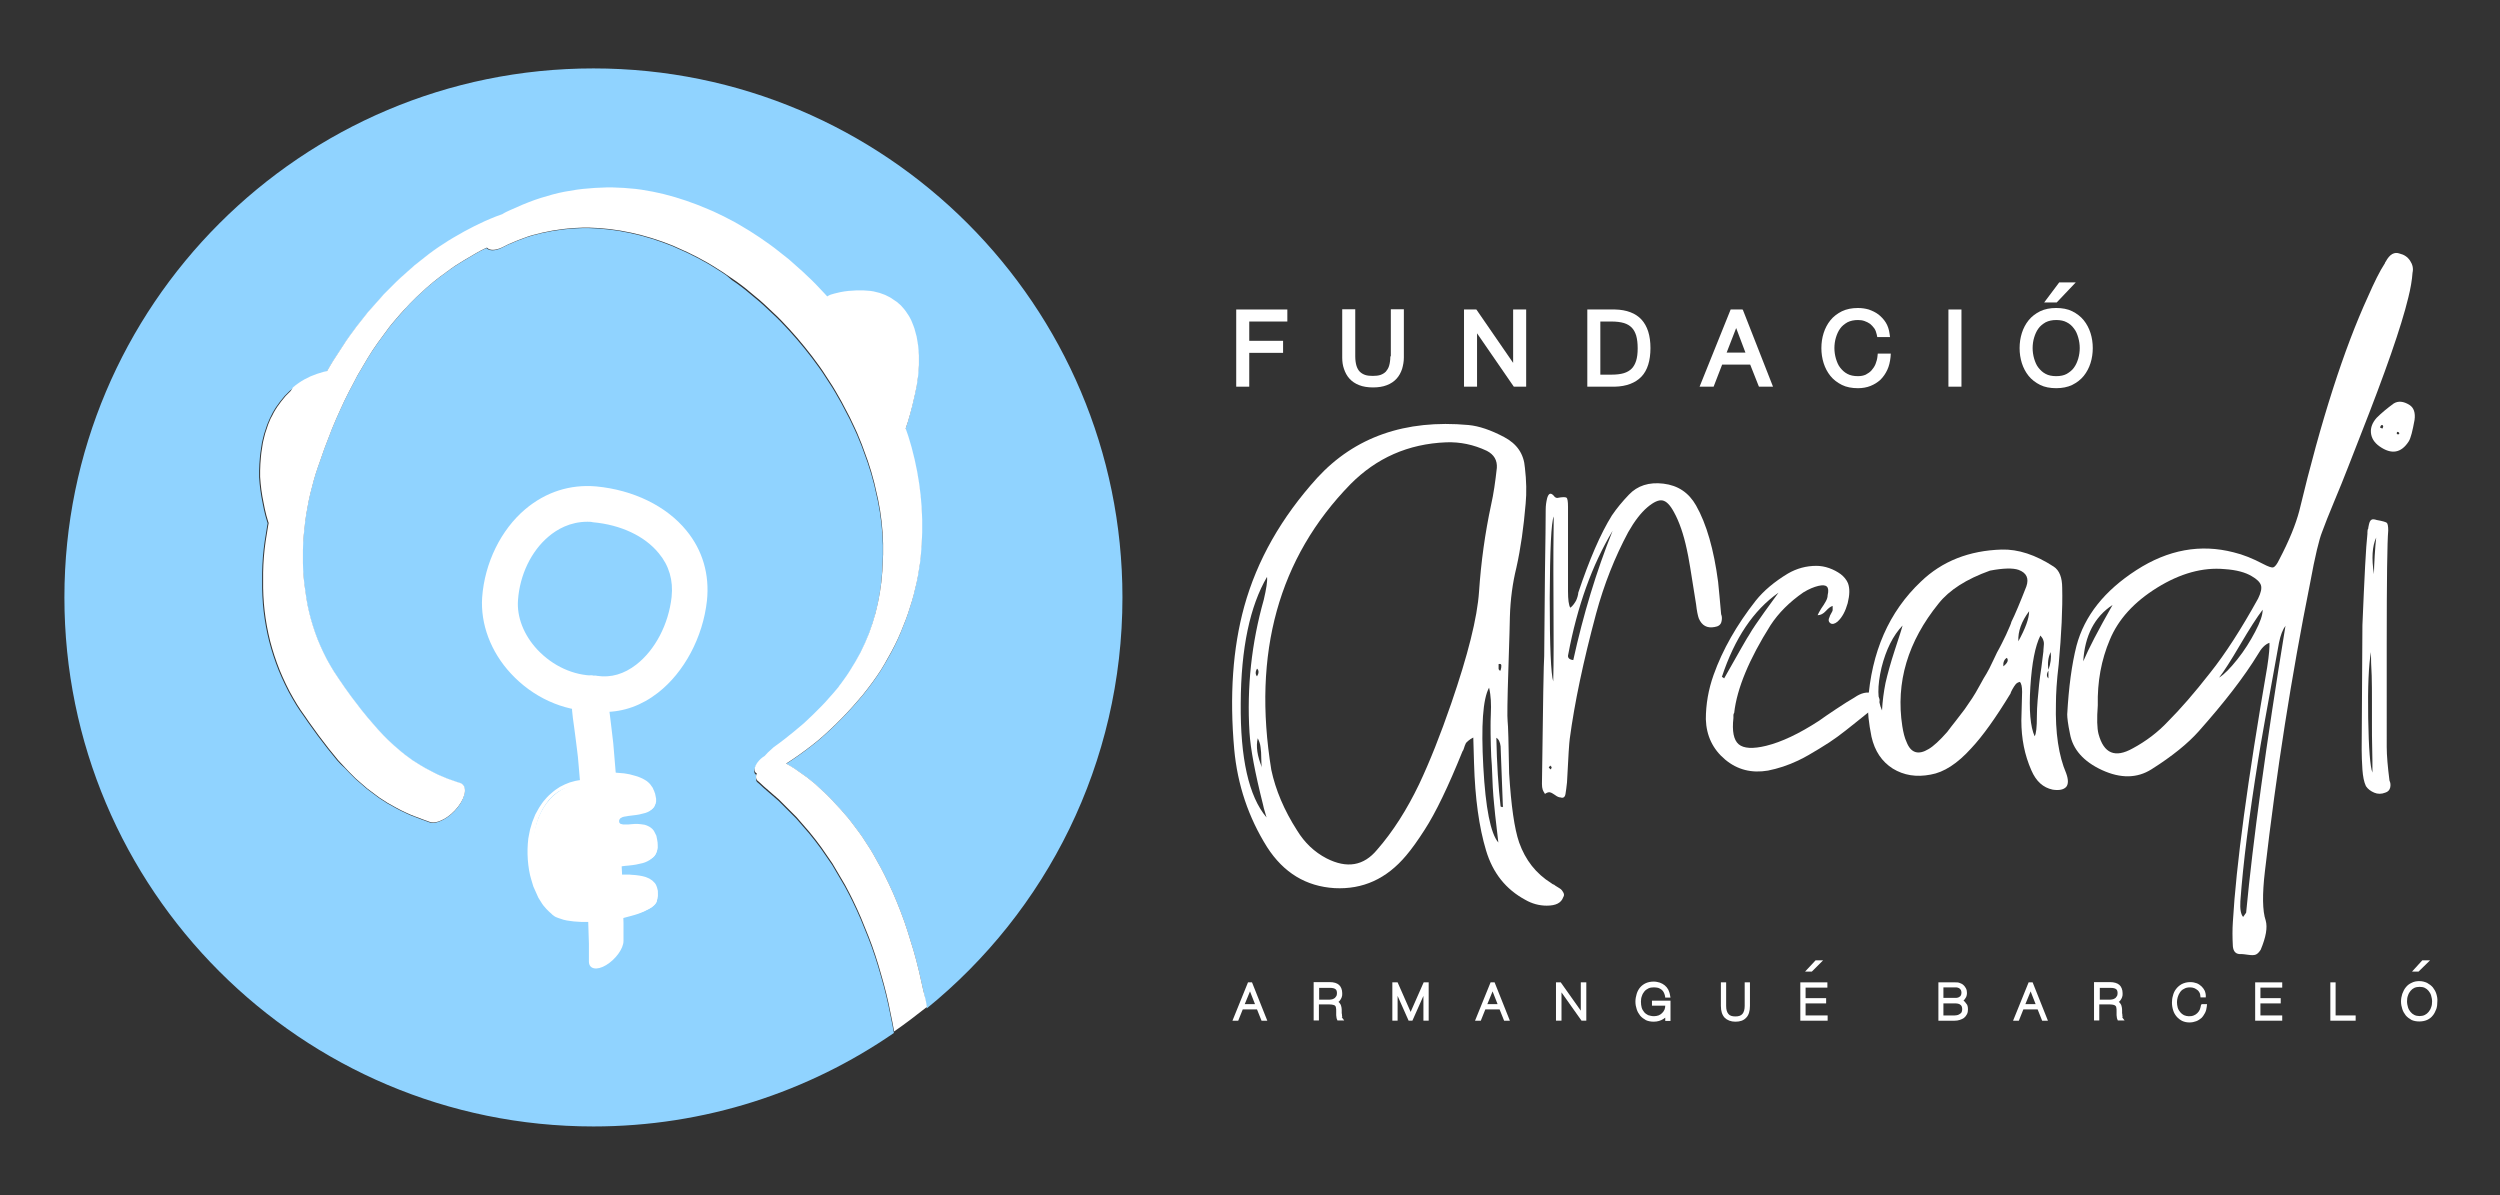 <?xml version="1.0" encoding="utf-8"?>
<!-- Generator: Adobe Illustrator 22.0.1, SVG Export Plug-In . SVG Version: 6.00 Build 0)  -->
<svg version="1.1" id="Layer_1" xmlns="http://www.w3.org/2000/svg" xmlns:xlink="http://www.w3.org/1999/xlink" x="0px" y="0px"
	 viewBox="0 0 997.6 476.9" style="enable-background:new 0 0 997.6 476.9;" xml:space="preserve">
<rect x="0" y="0" width="997.6" height="476.9" fill="#333333" stroke="none"/>
<style type="text/css">
	.st0{fill:#90D3FF;}
	.st1{fill:#FFFFFF;}
	.st2{opacity:0;}
	.st3{fill:#004072;}
	.st4{enable-background:new    ;}
	.st5{fill:#003F71;}
	.st6{fill:#004174;}
</style>
<g>
	<path class="st0" d="M447.9,238.4c0-116.6-94.5-211.1-211.1-211.1S25.7,121.9,25.7,238.4s94.5,211.1,211.1,211.1
		c44.5,0,85.8-13.8,119.9-37.3l-0.6-3.3l-0.8-3.9l-0.8-3.9l-0.9-3.9l-1-3.9l-1.1-3.9l-1.1-3.8l-1.2-3.8l-1.3-3.8l-1.4-3.7l-1.5-3.7
		l-1.5-3.7l-1.6-3.6l-1.7-3.6l-1.3-2.6l-0.9-1.7l-0.9-1.7l-1-1.7l-1-1.7l-1-1.7l-1-1.7l-1-1.7l-1.1-1.6l-1.1-1.6l-1.1-1.6l-1.1-1.6
		l-1.2-1.6l-1.2-1.6l-1.2-1.5l-1.2-1.5l-1.3-1.5l-1.3-1.5l-1.3-1.5l-1.3-1.5l-1.4-1.4l-1.4-1.4l-1.4-1.4l-1.4-1.4l-1.4-1.4l-1.5-1.3
		l-1.5-1.3l-1.5-1.3l-1.5-1.3l-1.5-1.4l-0.8-0.7c-0.8-0.5-0.9-1.7-0.5-3.1c-0.6-0.2-1-0.7-0.9-1.6c0.1-1.7,1.9-4.1,4-5.3l1.3-1.4
		l2.3-2.1l2.2-1.6l2.1-1.6l2-1.6l2-1.6l1.9-1.6l1.9-1.6l1.8-1.7l1.8-1.7l1.7-1.7l1.7-1.7l1.7-1.8l1.6-1.8l1.6-1.8l1.6-1.9l0.7-0.9
		l-0.3,0.3l0.8-1l1.3-1.8l1.2-1.7l1.1-1.7l1.1-1.8l1.1-1.8l1-1.8l1-1.8l0.9-1.9l0.9-1.9l0.8-1.9l0.8-1.9l0.7-2l0.7-2l0.6-2l0.6-2
		l0.5-2.1l0.5-2.1l0.4-2.1l0.4-2.1l0.3-2.1l0.3-2.1l0.2-2.2l0.2-2.2l0.1-2.2l0.1-2.2l0.1-2.2l0-2.2l0-2.2l-0.1-2.2l-0.1-2.2
		l-0.2-2.2l-0.2-2.2l-0.3-2.2l-0.3-2.2l-0.4-2.2l-0.4-2.2l-0.5-2.2l-0.5-2.2l-0.5-2.2l-0.6-2.2l-0.6-2.2l-0.7-2.2l-0.7-2.2l-0.8-2.2
		l-0.8-2.2l-0.8-2.2l-0.9-2.2l-0.9-2.2l-1-2.2l-1-2.1l-1-2.1l-1.1-2.1l-1.1-2.1l-1.1-2.1l-1.2-2.1l-1.2-2.1l-1.2-2l-1.3-2l-1.3-2
		l-1.3-2l-1.4-2l-1.4-1.9l-1.4-1.9l-1.5-1.9l-1.5-1.9l-1.5-1.8l-1.5-1.8l-1.6-1.8l-1.6-1.8l-1.6-1.7l-1.6-1.7l-1.7-1.7l-1.7-1.6
		l-1.7-1.6l-1.7-1.6l-1.8-1.6l-1.8-1.5l-1.8-1.5l-1.8-1.5l-1.8-1.4l-1.9-1.4l-1.9-1.3L290,110l-1.9-1.3l-1.9-1.2l-1.9-1.2l-2-1.2
		l-2-1.1l-2-1.1l-2-1l-2-1l-2-0.9l-2-0.9l-2-0.9l-2.1-0.8l-2.1-0.8l-2.1-0.7l-2.1-0.7l-2.1-0.6l-2.1-0.6l-2.1-0.5l-2.1-0.5l-2.1-0.4
		l-2.1-0.4l-2.1-0.3l-2.1-0.3l-2.1-0.2l-2.1-0.2l-2.1-0.1l-2.1-0.1l-2.1,0l-2.1,0.1l-2.1,0.1l-2.1,0.2l-2,0.2l-2,0.3l-2,0.3l-2,0.4
		l-2,0.4l-2,0.5l-2,0.5l-1.9,0.6l-1.9,0.7l-1.9,0.7l-1.9,0.8l-1.9,0.8l-1.8,0.9l-0.8,0.4c-2.7,1.3-4.9,1.3-6.1,0.1l-0.7,0.3
		l-1.8,0.9l-1.8,1l-1.7,1l-1.7,1l-1.7,1l-1.6,1l-1.6,1l-1.6,1.1l-1.5,1.1l-1.5,1.1l-1.5,1.1l-1.4,1.1l-1.4,1.1l-1.4,1.2l-1.4,1.2
		l-1.3,1.2l-1.3,1.2l-1.3,1.2l-1.3,1.3l-1.3,1.3l-1.2,1.3L161,124l-1.2,1.3l-1.2,1.4l-1.2,1.4l-1.2,1.4l-1.1,1.4l-1.1,1.5l-1.1,1.5
		l-1.1,1.5l-1.1,1.5l-1.1,1.6l-1.1,1.6l-1,1.6l-1,1.6l-1,1.7l-1,1.7l-1,1.7l-1,1.7l-1.4,2.7l-1.9,3.6l-1.8,3.6l-1.7,3.7l-1.7,3.8
		l-1.6,3.8l-1.5,3.9l-1.5,3.9l-1.4,4l-0.7,2l0,0l-0.5,1.4l-0.9,2.7l-0.8,2.7l-0.7,2.7l-0.7,2.7l-0.6,2.7l-0.5,2.7l-0.5,2.8l-0.4,2.8
		l-0.3,2.8l-0.3,2.8l-0.2,2.8l-0.1,2.8l0,2.8l0,2.8l0.1,2.8l0.2,2.8l0.3,2.8l0.4,2.8l0.4,2.8l0.5,2.8l0.6,2.7l0.7,2.7l0.8,2.7
		l0.9,2.7l1,2.7l1.1,2.6l1.2,2.6l1.3,2.6l1.4,2.5l1.5,2.5l1.2,1.8l0.8,1.2l0.4,0.6l0,0l0.7,1l1.3,1.9l1.3,1.8l1.3,1.8l1.3,1.7
		l1.3,1.7l1.3,1.7l1.3,1.6l1.3,1.6l1.3,1.5l1.3,1.5l1.3,1.5l1.3,1.4l1.3,1.4l1.3,1.3l1.4,1.3l1.4,1.3l1.4,1.2l1.4,1.2l1.5,1.2
		l1.5,1.1l1.5,1.1l1.6,1l1.6,1l1.7,1l1.7,0.9l1.7,0.9l1.8,0.9l1.9,0.8l1.9,0.8l2,0.7l2,0.7l1,0.3c2.9,0.9,2.5,5.2-0.8,9.5
		c-3.3,4.3-8.4,7-11.2,6.1l-1.1-0.4l-2.2-0.8l-2.1-0.8l-2.1-0.8l-2-0.9l-1.9-0.9l-1.9-1l-1.8-1l-1.8-1l-1.7-1.1l-1.7-1.1l-1.6-1.2
		l-1.6-1.2l-1.6-1.2l-1.5-1.3l-1.5-1.3l-1.5-1.3l-1.4-1.4l-1.4-1.4l-1.4-1.5L136,305l-1.4-1.5l-1.3-1.6l-1.3-1.6l-1.3-1.6l-1.3-1.7
		l-1.3-1.7l-1.3-1.7l-1.3-1.8l-1.3-1.8l-1.3-1.8l-1.3-1.9l-0.7-1c0,0,0,0,0,0l-0.5-0.7l-0.9-1.3l-1.3-2l-1.6-2.7l-1.5-2.7l-1.4-2.8
		l-1.3-2.8l-1.2-2.8l-1.1-2.9l-1-2.9l-0.9-2.9l-0.8-2.9l-0.7-3l-0.6-3l-0.5-3l-0.4-3l-0.3-3l-0.2-3.1l-0.1-3.1l0-3.1l0-3.1l0.1-3.1
		l0.2-3.1l0.3-3.1l0.4-3.1l0.5-3.1l0.5-3.1l0.2-1.1l-0.2-0.6l-0.7-2.4l-0.6-2.5l-0.5-2.5l-0.5-2.6l-0.4-2.6l-0.3-2.6l-0.2-2.6l0-2.6
		l0.1-2.6l0.2-2.6l0.2-1.9l0.2-1.3l0.2-1.3l0.2-1.3l0.3-1.3l0.3-1.2l0.3-1.2l0.4-1.2l0.4-1.2l0.4-1.2l0.5-1.2l0.5-1.2l0.6-1.2
		l0.6-1.2l0.7-1.2l0.7-1.1l0.8-1.1l0.8-1.1l0.9-1.1l0.9-1.1l1-1l1-1l1.1-0.9l1.1-0.9l1.1-0.8l1.2-0.8l1.2-0.7l1.2-0.6l1.2-0.6
		l1.3-0.5l1.3-0.5l1.3-0.4l1.3-0.4l1.4-0.3l0,0l1.1-1.9l1.2-2l1.3-2l1.3-2l1.3-2l1.3-2l1.4-2l1.4-1.9l1.4-1.9l1.5-1.9l1.5-1.9
		l1.5-1.9l1.6-1.8l1.6-1.8l1.6-1.8l1.6-1.8l1.7-1.7l1.7-1.7l1.7-1.7l1.8-1.7l1.8-1.6l1.8-1.6l1.8-1.6l1.9-1.5l1.9-1.5l1.9-1.5
		l1.9-1.4l2-1.4l2-1.3l2-1.3l2-1.2l2.1-1.2l2.1-1.2l2.1-1.1l2.1-1.1l2.1-1l2.1-1l2.1-0.9l2.2-0.9l2.2-0.8l0.3-0.1
		c0.6-0.4,1.2-0.7,1.8-1l1.3-0.6l2.5-1.1l2.5-1.1l2.5-1l2.4-0.9l2.4-0.8l2.4-0.7l2.4-0.7l2.4-0.6l2.4-0.5l2.4-0.4l2.4-0.4l2.4-0.3
		l2.4-0.2l2.4-0.2l2.4-0.1l2.3-0.1l2.3,0l2.3,0.1l2.3,0.1l2.3,0.2l2.3,0.2l2.3,0.3l2.3,0.4l2.3,0.4l2.3,0.5l2.2,0.5l2.2,0.6l2.2,0.6
		l2.2,0.7l2.2,0.7l2.2,0.8l2.2,0.8l2.2,0.9l2.2,0.9l2.1,0.9l2.1,1l2.1,1l2.1,1.1l2.1,1.1l2.1,1.2l2,1.2l2,1.2l2,1.3l2,1.3l2,1.4
		l2,1.4l1.9,1.4l1.9,1.5l1.9,1.5l1.9,1.5l1.8,1.6l1.8,1.6l1.8,1.6l1.8,1.7l1.8,1.7l1.7,1.7l1.7,1.8l1.7,1.8l1.2,1.3
		c0.9-0.5,1.8-0.9,2.7-1.1l0.8-0.2l1.7-0.4l1.7-0.3l1.6-0.2l1.6-0.1l1.5-0.1l1.5,0l1.4,0l1.4,0.1l1.3,0.1l1.3,0.2l1.2,0.3l1.2,0.3
		l1.1,0.4l1.1,0.4l1,0.5l1,0.5l0.9,0.6l0.9,0.6l0.9,0.6l0.8,0.7l0.8,0.7l0.7,0.8l0.7,0.8l0.6,0.8l0.6,0.9l0.6,0.9l0.5,0.9l0.5,1
		l0.4,1l0.4,1l0.4,1.1l0.3,1.1l0.3,1.1l0.3,1.1l0.2,1.2l0.2,1.2l0.2,1.2l0.1,1.2l0.1,1.3l0.1,1.3l0,1.3l0,1.3l0,1.3l-0.1,1.4
		l-0.1,1.4l-0.1,1.4l-0.2,1.4l-0.2,1.4l-0.2,1.4l-0.3,1.4l-0.3,1.5l-0.5,2.2l-0.7,3l-0.8,3l-0.9,3.1l-0.9,2.7l0.2,0.6l0.8,2.3
		l0.7,2.3l0.7,2.4l0.6,2.4l0.6,2.4l0.5,2.4l0.5,2.4l0.4,2.4l0.4,2.4l0.3,2.4l0.3,2.4l0.2,2.4l0.2,2.4l0.1,2.4l0.1,2.4l0,2.5l0,2.5
		l-0.1,2.5l-0.1,2.5l-0.2,2.5l-0.2,2.5l-0.3,2.5l-0.4,2.5l-0.4,2.5l-0.5,2.5l-0.6,2.5l-0.6,2.5l-0.7,2.5l-0.8,2.5l-0.8,2.5l-0.9,2.5
		l-1,2.5l-1,2.5l-1.1,2.5l-1.2,2.5l-1.3,2.5l-1.4,2.5L353,265l-1.5,2.5l-1.6,2.4l-1.7,2.4l-1.8,2.4l-1.8,2.3l-0.8,1
		c-0.1,0.1-0.2,0.2-0.3,0.3l-1.1,1.3l-2.1,2.4l-2.2,2.4l-2.2,2.3l-2.3,2.3l-2.3,2.2l-2.4,2.2l-2.4,2.1l-2.5,2l-2.5,1.9l-2.6,1.9
		l-2.6,1.8l-2.6,1.7l1.6,0.9l1.8,1.1l1.7,1.2l1.7,1.2l1.7,1.2l1.6,1.3l1.6,1.3l1.5,1.4l1.5,1.4l1.5,1.4l1.4,1.4l1.4,1.5l1.4,1.5
		l1.4,1.5l1.3,1.5l1.3,1.5l1.3,1.6l1.2,1.6l1.2,1.6l1.2,1.6l1.2,1.7l1.1,1.7l1.1,1.7l1.1,1.7l1,1.7l1,1.8l1,1.8l1,1.8l1.4,2.7
		l1.8,3.7l1.7,3.7l1.6,3.8l1.5,3.8l1.4,3.8l1.3,3.9l1.2,3.9l1.2,3.9l1.1,4l1,4l0.9,4l0.9,4l0.8,4l0.5,2.8
		C417.5,363.7,447.9,304.6,447.9,238.4z"/>
	<path class="st1" d="M368.5,395.5l-0.9-4l-0.9-4l-1-4l-1.1-4l-1.2-3.9l-1.2-3.9l-1.3-3.9l-1.4-3.8l-1.5-3.8l-1.6-3.8l-1.7-3.7
		l-1.8-3.7l-1.4-2.7l-1-1.8l-1-1.8l-1-1.8l-1-1.7l-1.1-1.7l-1.1-1.7l-1.1-1.7l-1.2-1.7l-1.2-1.6l-1.2-1.6l-1.2-1.6l-1.3-1.6
		l-1.3-1.5l-1.3-1.5l-1.4-1.5l-1.4-1.5l-1.4-1.5l-1.4-1.4l-1.5-1.4l-1.5-1.4l-1.5-1.4l-1.6-1.3l-1.6-1.3l-1.7-1.2l-1.7-1.2l-1.7-1.2
		l-1.8-1.1l-1.6-0.9l2.6-1.7l2.6-1.8l2.6-1.9l2.5-1.9l2.5-2l2.4-2.1l2.4-2.2l2.3-2.2l2.3-2.3l2.2-2.3l2.2-2.4l2.1-2.4l1.1-1.3
		c0.1-0.1,0.2-0.2,0.3-0.3l0.8-1l1.8-2.3l1.8-2.4l1.7-2.4l1.6-2.4l1.5-2.5l1.4-2.5l1.4-2.5l1.3-2.5l1.2-2.5l1.1-2.5l1-2.5l1-2.5
		l0.9-2.5l0.8-2.5l0.8-2.5l0.7-2.5l0.6-2.5l0.6-2.5l0.5-2.5l0.4-2.5l0.4-2.5l0.3-2.5l0.2-2.5l0.2-2.5l0.1-2.5l0.1-2.5l0-2.5l0-2.5
		l-0.1-2.4l-0.1-2.4l-0.2-2.4l-0.2-2.4l-0.3-2.4l-0.3-2.4l-0.4-2.4l-0.4-2.4l-0.5-2.4l-0.5-2.4l-0.6-2.4l-0.6-2.4l-0.7-2.4l-0.7-2.3
		l-0.8-2.3l-0.2-0.6l0.9-2.7l0.9-3.1l0.8-3l0.7-3l0.5-2.2l0.3-1.5l0.3-1.4l0.2-1.4l0.2-1.4l0.2-1.4l0.1-1.4l0.1-1.4l0.1-1.4l0-1.3
		l0-1.3l0-1.3l-0.1-1.3l-0.1-1.3l-0.1-1.2l-0.2-1.2l-0.2-1.2l-0.2-1.2l-0.3-1.1l-0.3-1.1l-0.3-1.1l-0.4-1.1l-0.4-1l-0.4-1l-0.5-1
		l-0.5-0.9l-0.6-0.9l-0.6-0.9l-0.6-0.8l-0.7-0.8l-0.7-0.8l-0.8-0.7l-0.8-0.7l-0.9-0.6l-0.9-0.6l-0.9-0.6l-1-0.5l-1-0.5l-1.1-0.4
		l-1.1-0.4l-1.2-0.3l-1.2-0.3l-1.3-0.2l-1.3-0.1l-1.4-0.1l-1.4,0l-1.5,0l-1.5,0.1l-1.6,0.1l-1.6,0.2l-1.7,0.3l-1.7,0.4l-0.8,0.2
		c-0.9,0.2-1.8,0.5-2.7,1.1l-1.2-1.3l-1.7-1.8l-1.7-1.8l-1.7-1.7l-1.8-1.7l-1.8-1.7l-1.8-1.6l-1.8-1.6l-1.8-1.6l-1.9-1.5l-1.9-1.5
		l-1.9-1.5l-1.9-1.4l-2-1.4l-2-1.4l-2-1.3l-2-1.3l-2-1.2l-2-1.2l-2.1-1.2l-2.1-1.1l-2.1-1.1l-2.1-1l-2.1-1l-2.1-0.9l-2.2-0.9
		l-2.2-0.9l-2.2-0.8l-2.2-0.8l-2.2-0.7l-2.2-0.7l-2.2-0.6l-2.2-0.6l-2.2-0.5l-2.3-0.5l-2.3-0.4l-2.3-0.4l-2.3-0.3l-2.3-0.2l-2.3-0.2
		l-2.3-0.1l-2.3-0.1l-2.3,0l-2.3,0.1l-2.4,0.1l-2.4,0.2l-2.4,0.2l-2.4,0.3l-2.4,0.4l-2.4,0.4l-2.4,0.5l-2.4,0.6l-2.4,0.7l-2.4,0.7
		l-2.4,0.8l-2.4,0.9l-2.5,1l-2.5,1.1l-2.5,1.1l-1.3,0.6c-0.6,0.3-1.2,0.6-1.8,1l-0.3,0.1l-2.2,0.8l-2.2,0.9l-2.1,0.9l-2.1,1l-2.1,1
		l-2.1,1.1l-2.1,1.1l-2.1,1.2l-2.1,1.2l-2,1.2l-2,1.3l-2,1.3l-2,1.4l-1.9,1.4l-1.9,1.5l-1.9,1.5l-1.9,1.5l-1.8,1.6l-1.8,1.6
		l-1.8,1.6l-1.8,1.7l-1.7,1.7l-1.7,1.7l-1.7,1.7l-1.6,1.8l-1.6,1.8l-1.6,1.8l-1.6,1.8l-1.5,1.9l-1.5,1.9l-1.5,1.9l-1.4,1.9l-1.4,1.9
		l-1.4,2l-1.3,2l-1.3,2l-1.3,2l-1.3,2l-1.2,2l-1.1,1.9l0,0l-1.4,0.3l-1.3,0.4l-1.3,0.4l-1.3,0.5l-1.3,0.5l-1.2,0.6l-1.2,0.6
		l-1.2,0.7l-1.2,0.8l-1.1,0.8l-1.1,0.9L116,156l-1,1l-1,1l-0.9,1.1l-0.9,1.1l-0.8,1.1l-0.8,1.1l-0.7,1.1l-0.7,1.2l-0.6,1.2L108,167
		l-0.5,1.2l-0.5,1.2l-0.4,1.2l-0.4,1.2l-0.4,1.2l-0.3,1.2l-0.3,1.2l-0.3,1.3l-0.2,1.3l-0.2,1.3l-0.2,1.3l-0.2,1.9l-0.2,2.6l-0.1,2.6
		l0,2.6l0.2,2.6l0.3,2.6l0.4,2.6l0.5,2.6l0.5,2.5l0.6,2.5l0.7,2.4l0.2,0.6l-0.2,1.1l-0.5,3.1l-0.5,3.1l-0.4,3.1l-0.3,3.1l-0.2,3.1
		l-0.1,3.1l0,3.1l0,3.1l0.1,3.1l0.2,3.1l0.3,3l0.4,3l0.5,3l0.6,3l0.7,3l0.8,2.9l0.9,2.9l1,2.9l1.1,2.9l1.2,2.8l1.3,2.8l1.4,2.8
		l1.5,2.7l1.6,2.7l1.3,2l0.9,1.3l0.5,0.7c0,0,0,0,0,0l0.7,1l1.3,1.9l1.3,1.8l1.3,1.8l1.3,1.8l1.3,1.7l1.3,1.7l1.3,1.7l1.3,1.6
		l1.3,1.6l1.3,1.6l1.4,1.5l1.4,1.5l1.4,1.5l1.4,1.4l1.4,1.4l1.5,1.3l1.5,1.3l1.5,1.3l1.6,1.2l1.6,1.2l1.6,1.2l1.7,1.1l1.7,1.1l1.8,1
		l1.8,1l1.9,1l1.9,0.9l2,0.9l2.1,0.8l2.1,0.8l2.2,0.8l1.1,0.4c2.9,0.9,7.9-1.8,11.2-6.1c3.3-4.3,3.7-8.5,0.8-9.5l-1-0.3l-2-0.7
		l-2-0.7l-1.9-0.8l-1.9-0.8l-1.8-0.9l-1.7-0.9l-1.7-0.9l-1.7-1l-1.6-1l-1.6-1l-1.5-1.1l-1.5-1.1l-1.5-1.2l-1.4-1.2l-1.4-1.2
		l-1.4-1.3l-1.4-1.3l-1.3-1.3l-1.3-1.4l-1.3-1.4l-1.3-1.5l-1.3-1.5l-1.3-1.5l-1.3-1.6l-1.3-1.6l-1.3-1.7l-1.3-1.7l-1.3-1.7l-1.3-1.8
		l-1.3-1.8l-1.3-1.9l-0.7-1l0,0l-0.4-0.6l-0.8-1.2l-1.2-1.8l-1.5-2.5l-1.4-2.5l-1.3-2.6l-1.2-2.6l-1.1-2.6l-1-2.7l-0.9-2.7l-0.8-2.7
		l-0.7-2.7l-0.6-2.7l-0.5-2.8l-0.4-2.8l-0.4-2.8l-0.3-2.8l-0.2-2.8l-0.1-2.8l0-2.8l0-2.8l0.1-2.8l0.2-2.8l0.3-2.8l0.3-2.8l0.4-2.8
		l0.5-2.8l0.5-2.7l0.6-2.7l0.7-2.7l0.7-2.7l0.8-2.7l0.9-2.7l0.5-1.4l0,0l0.7-2l1.4-4l1.5-3.9l1.5-3.9l1.6-3.8l1.7-3.8l1.7-3.7
		l1.8-3.6l1.9-3.6l1.4-2.7l1-1.7l1-1.7l1-1.7l1-1.7l1-1.6l1-1.6l1.1-1.6l1.1-1.6l1.1-1.5l1.1-1.5l1.1-1.5l1.1-1.5l1.1-1.4l1.2-1.4
		l1.2-1.4l1.2-1.4l1.2-1.3l1.2-1.3l1.2-1.3l1.3-1.3l1.3-1.3l1.3-1.2l1.3-1.2l1.3-1.2l1.4-1.2l1.4-1.2l1.4-1.1l1.4-1.1l1.5-1.1
		l1.5-1.1l1.5-1.1l1.6-1.1l1.6-1l1.6-1l1.7-1l1.7-1l1.7-1l1.8-1l1.8-0.9l0.7-0.3c1.1,1.2,3.3,1.2,6.1-0.1l0.8-0.4l1.8-0.9l1.9-0.8
		l1.9-0.8l1.9-0.7l1.9-0.7l1.9-0.6l2-0.5l2-0.5l2-0.4l2-0.4l2-0.3l2-0.3l2-0.2l2.1-0.2l2.1-0.1l2.1-0.1l2.1,0l2.1,0.1l2.1,0.1
		l2.1,0.2l2.1,0.2l2.1,0.3l2.1,0.3l2.1,0.4l2.1,0.4l2.1,0.5l2.1,0.5l2.1,0.6l2.1,0.6l2.1,0.7l2.1,0.7l2.1,0.8l2.1,0.8l2,0.9l2,0.9
		l2,0.9l2,1l2,1l2,1.1l2,1.1l2,1.2l1.9,1.2l1.9,1.2l1.9,1.3l1.9,1.3l1.9,1.3l1.9,1.4l1.8,1.4l1.8,1.5l1.8,1.5l1.8,1.5l1.8,1.6
		l1.7,1.6l1.7,1.6l1.7,1.6l1.7,1.7l1.6,1.7l1.6,1.7l1.6,1.8l1.6,1.8l1.5,1.8l1.5,1.8l1.5,1.9l1.5,1.9l1.4,1.9l1.4,1.9l1.4,2l1.3,2
		l1.3,2l1.3,2l1.2,2l1.2,2.1l1.2,2.1l1.1,2.1l1.1,2.1l1.1,2.1l1,2.1l1,2.1l1,2.2l0.9,2.2l0.9,2.2l0.8,2.2l0.8,2.2l0.8,2.2l0.7,2.2
		l0.7,2.2l0.6,2.2l0.6,2.2l0.5,2.2l0.5,2.2l0.5,2.2l0.4,2.2l0.4,2.2l0.3,2.2l0.3,2.2l0.2,2.2l0.2,2.2l0.1,2.2l0.1,2.2l0,2.2l0,2.2
		l-0.1,2.2l-0.1,2.2l-0.1,2.2l-0.2,2.2l-0.2,2.2l-0.3,2.1l-0.3,2.1l-0.4,2.1l-0.4,2.1l-0.5,2.1l-0.5,2.1l-0.6,2l-0.6,2l-0.7,2
		l-0.7,2l-0.8,1.9l-0.8,1.9l-0.9,1.9l-0.9,1.9l-1,1.8l-1,1.8l-1.1,1.8l-1.1,1.8l-1.1,1.7l-1.2,1.7l-1.3,1.8l-0.8,1l0.3-0.3l-0.7,0.9
		l-1.6,1.9l-1.6,1.8l-1.6,1.8l-1.7,1.8l-1.7,1.7l-1.7,1.7l-1.8,1.7l-1.8,1.7l-1.9,1.6l-1.9,1.6l-2,1.6l-2,1.6l-2.1,1.6l-2.2,1.6
		l-2.3,2.1l-1.3,1.4c-2.1,1.2-3.9,3.6-4,5.3c0,0.8,0.3,1.4,0.9,1.6c-0.5,1.4-0.4,2.5,0.5,3.1l0.8,0.7l1.5,1.4l1.5,1.3l1.5,1.3
		l1.5,1.3l1.5,1.3l1.4,1.4l1.4,1.4l1.4,1.4l1.4,1.4l1.4,1.4l1.3,1.5l1.3,1.5l1.3,1.5l1.3,1.5l1.2,1.5l1.2,1.5l1.2,1.6l1.2,1.6
		l1.1,1.6l1.1,1.6l1.1,1.6l1.1,1.6l1,1.7l1,1.7l1,1.7l1,1.7l1,1.7l0.9,1.7l0.9,1.7l1.3,2.6l1.7,3.6l1.6,3.6l1.5,3.7l1.5,3.7l1.4,3.7
		l1.3,3.8l1.2,3.8l1.1,3.8l1.1,3.9l1,3.9l0.9,3.9l0.8,3.9l0.8,3.9l0.6,3.3c4.5-3.1,8.8-6.4,13.1-9.8l-0.5-2.8L368.5,395.5z"/>
</g>
<g>
	<g>
		<path class="st1" d="M231.2,313.3c4.6-5.8,25.7-5.3,29.2,2.4c6,13.1-13.5,5.8-13.5,12.6c0,5.2,14.2-3.8,15.4,9
			c1,11.4-20.5,3.2-15.1,12.3c0.8,1.4,17.4-1.7,14.9,10c-1.4,6.3-32.4,10.8-40.1,4.6c-14.2-11.3-13.9-48.4,9.6-51.6"/>
	</g>
	<g>
		<path class="st1" d="M231.3,313.4l0.3-0.2l0.5-0.4l0.5-0.3l0.6-0.3l0.7-0.3l0.8-0.3l0.8-0.3l0.9-0.3l1-0.2l1-0.2l1.1-0.1l1.1-0.1
			l1.1-0.1l1.1,0l1.2,0l1.2,0l1.2,0.1l1.2,0.1l1.1,0.2l1.1,0.2l1.1,0.2l1.1,0.3l1,0.3l1,0.3l0.9,0.4l0.9,0.4l0.8,0.5l0.7,0.5
			l0.7,0.5l0.6,0.6l0.5,0.6l0.4,0.7l0.2,0.3l0,0l0.1,0.3l0.2,0.6l0.2,0.5l0.2,0.5l0.1,0.5l0.1,0.5l0.1,0.4l0,0.4l0,0.4l0,0.3l0,0.3
			l-0.1,0.3l-0.1,0.2l-0.1,0.2l-0.1,0.1l-0.1,0.1l-0.1,0.2l-0.2,0.2l-0.3,0.1l-0.4,0.2l-0.5,0.2l-0.6,0.2l-0.7,0.2l-0.7,0.1
			l-1.1,0.2l-1.6,0.2l-1.6,0.2l-1.1,0.2l-0.7,0.2l-0.7,0.2l-0.7,0.2l-0.7,0.3l-0.7,0.4l-0.7,0.6l-0.5,0.6l-0.3,0.5l-0.2,0.4
			l-0.1,0.4l-0.1,0.4l0,0.4l0,0.2l0,0c0,0,0,0,0,0l0,0l0,0.1l0,0.3l0,0.3l0.1,0.2l0.1,0.3l0.3,0.3l0.3,0.3l0.4,0.2l0.5,0.1l0.5,0.1
			l0.5,0l0.6,0l0.6,0l0.6,0l1-0.1l1.3-0.1l1.4,0l1,0.1l0.6,0.1l0.6,0.1l0.6,0.2l0.6,0.2l0.6,0.3l0.5,0.4l0.5,0.4l0.4,0.5l0.3,0.4
			l0.2,0.3l0.2,0.4l0.2,0.4l0.1,0.4l0.1,0.4l0.1,0.5l0.1,0.5l0.1,0.5l0.1,0.6l0,0.3l0,0l0,0.3l0,0.5l0,0.4l0,0.4l-0.1,0.4l-0.1,0.3
			l-0.1,0.3l-0.1,0.2l-0.1,0.2l-0.1,0.2l-0.1,0.1l-0.1,0.1l-0.2,0.2l-0.4,0.3l-0.5,0.2l-0.6,0.2l-0.7,0.2l-0.7,0.2l-0.8,0.2
			l-0.8,0.1l-1.3,0.2l-1.7,0.2l-1.2,0.1l-0.8,0.1l-0.8,0.1l-0.7,0.2l-0.7,0.2l-0.7,0.3l-0.7,0.4l-0.6,0.4l-0.4,0.4l-0.3,0.4
			l-0.3,0.4l-0.2,0.4l-0.1,0.4l-0.1,0.4l0,0.4l0,0.4l0.1,0.4l0.1,0.4l0.1,0.4l0.2,0.4l0.2,0.4l0.1,0.2l0,0c0,0,0,0,0,0l0,0l0,0.1
			l0.2,0.2l0.3,0.1l0.4,0.1l0.4,0.1l0.5,0l0.5,0l0.6,0l0.6,0l0.6,0l1,0.1l1.4,0.1l1.5,0.2l1.1,0.2l0.7,0.2l0.7,0.2l0.7,0.3l0.6,0.3
			l0.6,0.3l0.5,0.4l0.5,0.4l0.4,0.5l0.4,0.5l0.3,0.6l0.2,0.5l0.1,0.3l0.1,0.4l0.1,0.4l0,0.4l0,0.4l0,0.4l0,0.4l-0.1,0.5l-0.1,0.5
			l-0.1,0.2l0,0l0,0.1l-0.1,0.2l-0.1,0.1l-0.1,0.1l-0.1,0.1l-0.1,0.1l-0.2,0.1l-0.2,0.2l-0.3,0.2l-0.3,0.2l-0.6,0.3l-0.9,0.4l-1,0.4
			l-1.1,0.4l-1.2,0.4l-1.3,0.4l-1.4,0.4l-1.5,0.3l-1.5,0.3l-1.6,0.3l-1.6,0.2l-1.6,0.2l-1.7,0.2l-1.7,0.1l-1.7,0.1l-1.6,0.1l-1.6,0
			l-1.6,0l-1.5-0.1l-1.5-0.1l-1.4-0.2l-1.3-0.2l-1.3-0.3l-0.9-0.2l-0.6-0.2l-0.5-0.2l-0.5-0.2l-0.5-0.2l-0.4-0.2l-0.4-0.3l-0.4-0.3
			l-0.2-0.1l0,0l-0.3-0.3l-0.6-0.6l-0.6-0.6l-0.6-0.6l-0.6-0.7l-0.5-0.7l-0.5-0.7l-0.5-0.7l-0.5-0.8l-0.5-0.8l-0.4-0.8l-0.4-0.9
			l-0.4-0.9l-0.4-0.9l-0.3-0.9l-0.3-0.9l-0.3-0.9l-0.3-1l-0.4-1.5l-0.4-2l-0.3-2l-0.2-2.1l-0.1-2.1l0-2.1l0.1-2.1l0.2-2l0.2-1.5
			l0.2-1l0.2-1l0.2-1l0.3-0.9l0.3-0.9l0.3-0.9l0.4-0.9l0.4-0.9l0.4-0.8l0.4-0.8l0.5-0.8l0.5-0.8l0.5-0.7l0.5-0.7l0.5-0.7l0.6-0.6
			l0.6-0.6l0.6-0.6l0.6-0.5l0.7-0.5l0.7-0.5l0.7-0.4l0.8-0.4l0.8-0.4l0.9-0.3l0.9-0.3l0.9-0.3l1-0.2l1-0.2l0.5-0.1l0,0
			c0.5-0.1,1.1-0.6,1.4-1.1c0.3-0.6,0.1-1-0.4-0.9l0,0l-0.6,0.1l-1.1,0.2l-1.1,0.3l-1.1,0.3l-1,0.4l-1,0.4l-1,0.5l-1,0.5l-0.9,0.6
			l-0.9,0.6l-0.9,0.7l-0.8,0.7l-0.8,0.7l-0.8,0.8l-0.7,0.8l-0.7,0.8l-0.6,0.8l-0.6,0.9l-0.6,0.9l-0.5,0.9l-0.5,0.9l-0.5,0.9l-0.4,1
			l-0.4,1l-0.4,1l-0.3,1l-0.3,1l-0.3,1l-0.2,1l-0.2,1l-0.3,1.6l-0.2,2.1l-0.1,2.1l0,2.1l0.1,2.1l0.2,2.1l0.3,2.1l0.4,2l0.4,1.5
			l0.3,1l0.3,1l0.3,1l0.4,0.9l0.4,0.9l0.4,0.9l0.4,0.9l0.4,0.9l0.5,0.8l0.5,0.8l0.5,0.8l0.5,0.7l0.6,0.7l0.6,0.7l0.6,0.6l0.6,0.6
			l0.7,0.6l0.3,0.3l0,0c0,0,0,0,0,0l0,0l0.2,0.2l0.4,0.3l0.4,0.3l0.5,0.3l0.5,0.2l0.5,0.2l0.6,0.2l0.6,0.2l0.9,0.3l1.3,0.3l1.4,0.2
			l1.5,0.2l1.5,0.1l1.6,0.1l1.6,0l1.7,0l1.7-0.1l1.7-0.1l1.7-0.1l1.7-0.2l1.7-0.2l1.7-0.3l1.6-0.3l1.6-0.3l1.5-0.4l1.5-0.4l1.4-0.4
			l1.3-0.4l1.3-0.5l1.2-0.5l1.1-0.6l0.8-0.4l0.5-0.3l0.5-0.3l0.5-0.4l0.4-0.4l0.4-0.4l0.4-0.5l0.3-0.5l0.2-0.5l0.1-0.4l0-0.1l0,0
			c0,0,0,0,0,0l0,0l0.1-0.3l0.1-0.6l0.1-0.5l0-0.5l0-0.5l0-0.5l0-0.5l-0.1-0.4l-0.1-0.4l-0.1-0.4l-0.2-0.6l-0.3-0.7l-0.4-0.6
			l-0.5-0.5l-0.5-0.5l-0.6-0.4l-0.6-0.4l-0.7-0.3l-0.7-0.3l-0.7-0.2l-0.8-0.2l-1.1-0.2l-1.5-0.2l-1.5-0.1l-1-0.1l-0.7,0l-0.6,0
			l-0.6,0l-0.5,0l-0.4,0l-0.4,0l-0.3-0.1l-0.2,0l-0.1,0l0-0.1l0,0l-0.1-0.2l-0.2-0.4l-0.2-0.4l-0.1-0.3l-0.1-0.3l-0.1-0.3l0-0.2
			l0-0.2l0-0.1l0-0.1l0,0l0,0l-0.1,0l-0.1,0.1l0,0l0.3-0.2l0.4-0.2l0.5-0.2l0.6-0.1l0.7-0.1l0.8-0.1l1.2-0.1l1.7-0.2l1.3-0.2
			l0.9-0.2l0.9-0.2l0.9-0.2l0.9-0.3l0.9-0.4l0.9-0.5l0.8-0.6l0.6-0.5l0.4-0.4l0.3-0.4l0.3-0.5l0.2-0.5l0.2-0.5l0.2-0.5l0.1-0.5
			l0.1-0.5l0-0.5l0-0.5l0-0.5l0-0.3l0,0c0,0,0,0,0,0l0,0l0-0.3l-0.1-0.6l-0.1-0.6l-0.1-0.5l-0.1-0.5l-0.1-0.5l-0.2-0.4l-0.2-0.4
			l-0.2-0.4l-0.2-0.4l-0.3-0.5l-0.5-0.6l-0.6-0.5l-0.6-0.4l-0.6-0.3l-0.7-0.3l-0.7-0.2l-0.7-0.1l-0.7-0.1l-1.1-0.1l-1.4,0l-1.4,0.1
			l-1,0.1l-0.6,0l-0.6,0l-0.5,0l-0.5,0l-0.4-0.1l-0.4-0.1l-0.3-0.1l-0.2-0.2l-0.2-0.2l-0.1-0.2l0-0.1l0-0.2l0-0.2l0-0.1v0v-0.1
			l0-0.2l0-0.2l0-0.1l0-0.1l0,0l0,0l0.1-0.1l0.3-0.2l0.4-0.2l0.5-0.2l0.6-0.2l0.7-0.1l1.1-0.2l1.6-0.2l1.6-0.2l1.2-0.2l0.8-0.2
			l0.8-0.2l0.8-0.2l0.8-0.3l0.8-0.4l0.8-0.6l0.7-0.7l0.4-0.5l0.2-0.4l0.2-0.4l0.2-0.4l0.1-0.4l0.1-0.4l0-0.4l0-0.4l0-0.4l-0.1-0.5
			l-0.1-0.5l-0.1-0.5l-0.1-0.5l-0.2-0.5l-0.2-0.6l-0.3-0.6l-0.1-0.3l0,0c0,0,0,0,0,0l0,0l-0.2-0.4l-0.5-0.7l-0.5-0.7l-0.6-0.6
			l-0.7-0.6l-0.8-0.5l-0.9-0.5l-0.9-0.4l-1-0.4l-1-0.3l-1.1-0.3l-1.1-0.3l-1.1-0.2l-1.2-0.2l-1.2-0.1l-1.2-0.1l-1.2-0.1l-1.2,0
			l-1.2,0l-1.2,0.1l-1.2,0.1l-1.1,0.1l-1.1,0.2l-1.1,0.2l-1,0.3l-1,0.3l-1,0.4l-0.9,0.4l-0.9,0.5l-0.8,0.5l-0.7,0.6l-0.5,0.6
			l-0.2,0.3c-0.1,0.1-0.1,0.3-0.1,0.3C231.1,313.6,231.2,313.5,231.3,313.4L231.3,313.4"/>
	</g>
</g>
<g>
	<g class="st2">
		<path d="M237.3,276.7c-20.8,0-39.2-18.6-37.7-37.7c1.5-20.8,17-39.7,37.7-37.7c21.7,2,40.1,16.3,37.7,37.7
			C272.8,259.7,257.1,279.6,237.3,276.7z"/>
	</g>
	<g>
		<path class="st1" d="M241.2,284.1c-1.5,0-2.9-0.1-4.4-0.3c-12.2-0.1-24.2-5.6-32.9-15c-8.1-8.7-12.2-19.8-11.5-30.4
			c1-13.8,7.5-27,17.2-35.2c8.2-6.9,17.9-10,28.3-9.1c14.8,1.4,28,7.8,36,17.6c6.5,7.9,9.3,17.6,8.2,28
			c-1.6,14.6-9.1,28.6-19.5,36.7C256.1,281.5,248.8,284.1,241.2,284.1z M234.4,208.2c-7,0-12.2,3.1-15.5,5.9
			c-6.9,5.8-11.5,15.3-12.2,25.4c-0.5,6.7,2.3,13.9,7.7,19.7c6.2,6.6,14.5,10.4,22.9,10.4h0.5l0.5,0.1c5.5,0.8,10.7-0.7,15.6-4.5
			c7.5-5.8,12.9-16.1,14.1-27c0.7-6.6-1-12.5-5.1-17.4c-5.6-6.9-15.2-11.4-26.3-12.4C235.9,208.2,235.1,208.2,234.4,208.2z"/>
	</g>
</g>
<g>
	<path class="st1" d="M230.9,274.9l0,0.7l-0.2,1.5l-2.1,2.8l-0.4,1.7l0.1,2.1l0.3,2.8l0.4,2.9l0.4,3l0.4,3.1l0.4,3.2l0.4,3.3
		l0.3,3.4l0.3,3.5l0.3,3.5l0.3,3.6l0.3,3.6l0.4,5.5l0.5,7.4l0.5,7.5l0.3,5.6l0.2,3.7l0.2,3.6l0.2,3.6l0.1,3.5l0.1,3.5l0.1,3.4
		l0.1,3.3l0.1,3.2l0.1,3.1l0,3l0,2.1l0,1.4l0,0.7l0,0c0,3,3.1,3.7,6.9,1.4c3.8-2.3,6.9-6.6,6.9-9.6l0,0l0-0.7l0-1.4l0-2.2l0-3
		l-0.1-3.1l-0.1-3.2l-0.1-3.3l-0.1-3.4l-0.1-3.5l-0.1-3.6l-0.2-3.6l-0.2-3.7l-0.2-3.7l-0.3-5.6l-0.5-7.5l-0.5-7.5l-0.4-5.6l-0.3-3.7
		l-0.3-3.6l-0.3-3.6l-0.3-3.5l-0.4-3.4l-0.4-3.4l-0.4-3.3l-0.4-3.2l-0.4-3.1l-0.4-2.9l-0.5-2.7l-0.5-1.9l-0.8-0.9L238,272l-0.6-1
		l-0.2-0.5l0,0c-0.2-1.2-1.8-1.3-3.5,0C231.9,271.7,230.7,273.7,230.9,274.9L230.9,274.9"/>
</g>
<path class="st1" d="M588.2,304.6c0-0.4-0.1-3.8-0.3-10.3c-0.8,0.4-1.4,0.8-2,1.3c-0.6,0.5-1,0.9-1.1,1.3c-0.2,0.4-0.4,0.9-0.6,1.6
	c-0.2,0.7-0.4,1.1-0.6,1.3c-5.7,14.1-10.7,24.5-15.1,31.3c-2.7,4.2-5.1,7.6-7.4,10.3c-7.8,9.3-17.3,13.6-28.6,13
	c-11.3-0.7-20.3-6.1-26.9-16.4c-7.4-11.8-11.8-24.8-13.1-39c-1.9-21.3-0.6-40.3,4-57c5.1-18.4,14.8-35.5,29.1-51.3
	c15-16.3,35.1-23.4,60.4-21.1c4.2,0.4,8.9,2,14.2,4.8c5.1,2.7,7.9,6.7,8.3,12.3c0.6,5.1,0.7,9.9,0.3,14.2c-0.8,9.5-2,18-3.7,25.6
	c-1.5,6.1-2.4,12.6-2.6,19.7c0,1.5-0.2,8.5-0.6,20.8s-0.5,19.3-0.3,20.8c0.2,1.5,0.4,8.5,0.6,20.8c0.8,12.9,2.1,22.1,4,27.6
	c2.5,7,6.7,12.4,12.8,16.2c0,0,0.1,0.1,0.4,0.3c0.3,0.2,0.5,0.3,0.7,0.3c0.2,0.2,0.6,0.5,1.3,0.9c0.7,0.4,1.1,0.7,1.4,0.9
	c0.3,0.2,0.6,0.6,1,1.3c0.4,0.7,0.4,1.3,0,1.9c-0.8,2.3-2.9,3.4-6.6,3.4c-3,0-5.9-0.8-8.5-2.3c-7.8-4.2-13-10.7-15.7-19.7
	C590.2,330.1,588.6,318.5,588.2,304.6z M538.9,193.2c-28.7,29.4-39.2,67.4-31.6,114c1.7,8,5.1,16.1,10.3,24.2
	c3,4.9,6.9,8.6,11.7,11.1c8.2,4.2,14.9,3,20.2-3.4c6.3-7.2,11.9-16,16.8-26.2c4.2-8.9,8.5-19.7,12.8-32.2
	c6.6-19.2,10.4-34.1,11.1-44.7c0.8-11.8,2.4-23.3,4.8-34.5c1-4.4,1.7-9.3,2.3-14.8c0.2-3-1.1-5.3-4-6.8c-5.3-2.5-10.7-3.6-16.2-3.4
	C561.9,177.1,549.2,182.8,538.9,193.2z M505.6,230.2c-6.8,11.6-10.4,28.4-10.5,50.4c-0.2,22,3.2,37.2,10.3,45.6
	c-1-3.2-1.4-4.9-1.4-5.1c-3.2-12.7-5-22.3-5.4-28.8c-1.1-18,0.8-35.7,5.7-53C505.3,235,505.8,232,505.6,230.2z M594.2,274.4
	c-2.5,4.6-3.2,15.1-2.3,31.6c0.9,16.5,2.9,26.6,6,30.2c-1.1-9.5-1.7-14.6-1.7-15.4c-0.4-3.8-0.7-8.9-0.9-15.4
	c-0.2-1.9-0.3-4.6-0.4-8.1c-0.1-3.5-0.1-6-0.1-7.6c0-1,0-2.5,0.1-4.6c0.1-2.1,0.1-4,0-5.7C594.8,277.8,594.6,276.1,594.2,274.4z
	 M597.1,294.4c0.2,10.4,0.8,19.6,1.7,27.4c0.4,0.2,0.6,0.3,0.6,0.3c0.4-0.2,0.5-0.4,0.3-0.6c-0.4-10.4-0.7-18.3-0.9-23.7
	C598.6,296.1,598,294.9,597.1,294.4z M501.9,294.6c-0.8,3.2-0.2,7.1,1.7,11.7c-0.2-0.6-0.3-1.8-0.3-3.6c0-1.8-0.1-3.3-0.3-4.6
	C502.9,297,502.5,295.8,501.9,294.6z M599.1,265.6c0-0.6-0.4-0.8-1.1-0.6c0,1.3,0,2,0,2c0.2,0.4,0.4,0.6,0.6,0.6
	c0.2,0,0.3-0.2,0.3-0.6C599,266.8,599.1,266.3,599.1,265.6z M501.6,269.9c0.8-1.3,0.8-2.4,0-3.1C500.9,268,500.9,269.1,501.6,269.9z
	"/>
<path class="st1" d="M686.8,245.1c0.4,0.9,0.4,2,0.1,3.1c-0.3,1.1-1.2,1.8-2.7,2c-3,0.6-5.1-0.6-6.3-3.4c-0.4-1.1-0.8-3-1.1-5.7
	c-1.9-12.2-3.1-19.5-3.7-21.9c-1.3-6.1-3-11-5.1-14.8c-1.5-2.8-3-4.4-4.6-4.7c-1.5-0.3-3.5,0.6-6,2.7c-2.7,2.3-5.2,5.6-7.7,10
	c-5.3,9.9-9.6,20.7-12.8,32.5c-5.1,19-8.6,35.6-10.5,49.9c-0.2,1.3-0.6,7.1-1.1,17.4c-0.2,1.9-0.4,3.4-0.6,4.6
	c-0.2,1.3-0.9,1.8-2,1.4c-0.6,0-1.3-0.3-2.1-0.9c-0.9-0.6-1.5-1-2-1.1c-0.5-0.2-1.2,0-2.1,0.6c-0.6-1-0.9-1.5-0.9-1.7
	c-0.2-0.6-0.3-1.3-0.3-2.3c0.4-31.9,0.7-48.9,0.9-51c0-1.1,0.1-12.2,0.3-33.1c0.2-12.9,0.3-21.4,0.3-25.4c0-1.5,0.2-3,0.6-4.6
	c0.6-1.9,1.4-2.2,2.6-0.9c0.4,0.6,0.9,0.9,1.4,0.9c2.1-0.4,3.3-0.4,3.7-0.1c0.4,0.3,0.6,1.5,0.6,3.6c0,3.8,0,9.5,0,17
	c0,7.5,0,13.1,0,16.7c0,3.4,0.3,5.6,0.9,6.6c0.6-0.4,1-0.9,1.4-1.4c0.4-0.6,0.7-1,0.9-1.4c0.2-0.4,0.4-0.9,0.6-1.6
	c0.2-0.7,0.3-1.2,0.3-1.6c4.4-13.1,8.8-23.4,13.4-30.8c1.9-2.8,4.2-5.6,6.8-8.3c3.4-3.6,8-5.1,13.8-4.4c5.8,0.7,10.1,3.6,13,8.7
	c4.2,7.4,7.1,17.6,8.8,30.5C685.9,235.6,686.4,240,686.8,245.1z M618.9,307c0.2-0.6,0.3-0.9,0.3-0.9s-0.2-0.2-0.6-0.6
	c-0.2,0.2-0.4,0.5-0.6,0.9c0.2,0,0.3,0.1,0.4,0.3C618.6,306.9,618.8,307,618.9,307z M619.8,271.9c0.2-7.4,0.2-18.5,0.1-33.3
	c-0.1-14.8,0-25.6,0.1-32.5c-1,2.3-1.5,13.1-1.6,32.5C618.4,258,618.9,269.1,619.8,271.9z M627.8,263.4c4-18.2,9.2-35.4,15.7-51.6
	c-8.2,13.7-14.1,30.1-17.7,49.3C625.4,262.4,626.1,263.2,627.8,263.4z"/>
<path class="st1" d="M747.2,276.7c3.2,1.1,3.7,2.9,1.4,5.4c-0.2,0-0.4,0.1-0.6,0.3c-1.5,1.1-3.9,3-7.1,5.6c-3.2,2.6-5.8,4.6-7.7,6
	c-1.9,1.4-4.3,3-7.3,4.8c-2.9,1.8-5.7,3.4-8.4,4.7c-4,1.9-8,3.2-12,4c-6.5,1.1-12.2-0.3-17.1-4.4c-4.9-4.1-7.5-9.5-7.7-16.1
	c0-5.9,1-11.8,3.1-17.7c3.6-10.1,9.2-19.9,16.8-29.6c3.2-4,7.5-7.6,12.8-10.8c3.6-2.1,7.4-3.1,11.4-3.1c1.7,0,3.4,0.3,5.1,0.9
	c1.7,0.6,3.2,1.4,4.6,2.4c1.3,1,2.3,2.2,2.9,3.6c0.8,2.1,0.7,4.7-0.1,8c-0.9,3.2-2.2,5.7-4.1,7.4c-1.1,0.9-2.1,1.1-2.8,0.6
	c-0.8-0.6-0.9-1.4-0.3-2.6c0-0.2,0.2-0.6,0.6-1.3c0.4-0.7,0.6-1.1,0.6-1.3c0-0.2,0-0.8,0-1.7c-0.8,0.2-1.7,0.9-2.7,2
	c-1,1.1-2.1,1.7-3.3,1.7c0.2-0.6,0.7-1.4,1.4-2.6c0.8-1.1,1.4-2.1,1.9-3c0.5-0.9,0.7-1.7,0.7-2.4c0.4-1.7,0.3-2.8-0.3-3.4
	c-0.6-0.6-1.7-0.7-3.4-0.3c-1.7,0.4-3.7,1.2-6,2.6c-5.5,3.8-9.9,8.2-13.1,13.1c-8.5,13.5-13.4,25.2-14.5,35
	c-0.2,0.2-0.3,0.5-0.3,0.9c0,0.4,0,0.8,0,1.1c-0.6,5.3,0.1,8.8,2.1,10.5c2,1.7,5.7,1.9,11,0.6c6.1-1.5,13.1-4.8,21.1-10
	c1.3-1,3.6-2.5,6.7-4.6c3.1-2.1,5.6-3.6,7.3-4.6C742.6,276.5,745.1,275.9,747.2,276.7z M687.1,270.1c0.4,0.2,0.7,0.4,0.9,0.6
	c6.1-10.8,9.4-16.6,10-17.4c1.3-2.3,3.4-5.3,6.1-9.1c2.8-3.8,4.6-6.4,5.6-7.7C699.7,243.5,692.2,254.7,687.1,270.1z"/>
<path class="st1" d="M824.5,308.6c0.9,2.5,0.9,4.3,0,5.4c-1,1.1-2.8,1.5-5.4,1.1c-3.8-0.8-6.6-3.3-8.5-7.7c-2.7-6.1-4-12.7-4-19.9
	c0-0.8,0.1-4.6,0.3-11.4c0-2.1-0.3-3.4-0.9-4c-0.8,0.2-1.3,0.5-1.7,1c-0.4,0.5-0.8,1.1-1.3,2c-0.5,0.9-0.7,1.4-0.7,1.6
	c-5.9,9.7-11.1,17-15.7,21.9c-5.5,6.1-10.9,9.6-16.2,10.5c-5.7,1.1-10.7,0.3-15.1-2.4c-4.4-2.8-7.2-7-8.5-12.7
	c-1.1-5.5-1.6-10.1-1.4-13.7c1.3-20.1,8.4-36.2,21.1-48.2c8.5-8.2,19.3-12.4,32.2-12.8c6.6-0.2,13.6,2.1,20.8,6.8
	c2.3,1.5,3.4,4.4,3.4,8.5c0.2,8.2-0.3,18.3-1.4,30.5c-0.8,6.6-1.1,11.9-1.1,15.7C820.1,292.4,821.5,301.6,824.5,308.6z M751,283.5
	c0.2-3.8,0.7-7.5,1.4-11c0.8-3.5,2-7.9,3.7-13.1c1.7-5.2,2.8-8.5,3.1-9.8c-3.8,4-6.6,9.6-8.4,16.8
	C749.1,273.7,749.1,279.3,751,283.5z M799.4,265.9c1.7-1.3,2.2-2.5,1.4-3.4C799.7,263.2,799.3,264.3,799.4,265.9z M802.6,248.2
	c1.5-3,3.5-7.8,6-14.2c1.1-3.2,0.1-5.4-3.1-6.6c-2.3-0.8-6.1-0.7-11.4,0.3c-9.5,3.4-16.3,7.8-20.5,13.1
	c-12.3,15.2-17.2,31.5-14.5,49c0.4,2.5,0.9,4.6,1.7,6.3c1.7,4.4,4.7,5.3,8.8,2.8c1.9-1.1,4.4-3.4,7.4-6.8c1.1-1.5,2.3-3,3.4-4.4
	c1.1-1.4,2.3-3,3.6-4.7c1.2-1.7,2.2-3.2,3-4.4s1.8-2.9,3-5.1c1.2-2.2,2.1-3.8,2.7-4.7c0.6-1,1.5-2.7,2.7-5.3c1.2-2.6,2-4.2,2.4-4.8
	c0.4-0.7,1.3-2.5,2.7-5.4C801.9,250.2,802.6,248.6,802.6,248.2z M805.4,255.9c2.8-5.1,4.3-9.1,4.3-12
	C806.7,247.9,805.2,251.9,805.4,255.9z M815.4,259.9c0-0.2,0-0.7,0.1-1.6s0.1-1.4,0.1-1.7c0-0.3-0.1-0.7-0.3-1.3
	c-0.2-0.6-0.6-1.1-1.1-1.7c-2.1,4.2-3.4,11-4,20.4c-0.6,9.4,0,16,1.7,19.8c0.6-0.9,0.9-3.6,0.9-8c0-1.9,0.1-4,0.3-6.4
	c0.2-2.4,0.4-4.5,0.6-6.4c0.2-1.9,0.5-4.1,0.9-6.7C814.9,263.7,815.2,261.6,815.4,259.9z M817.4,267.6c-0.8,1.3-0.8,2.4,0,3.1
	C817.4,270.1,817.4,269.1,817.4,267.6z M817.4,267.3c0.9-2.5,1.2-4.8,0.9-7.1C817.3,262.3,817,264.6,817.4,267.3z"/>
<path class="st1" d="M957.6,101.2c1.7,0.4,3.1,1.3,4.1,2.8c1,1.5,1.4,3.1,1,4.8c-0.2,3-0.8,6.4-1.7,10c-2.8,11.6-9.2,29.9-19.1,55
	c-1.5,3.8-3.1,7.9-4.8,12.3c-1.7,4.4-3.6,9.1-5.7,14.1c-2.1,5-3.7,9.1-4.8,12.1c-1.1,2.7-2.8,9.5-4.8,20.5
	c-7.4,36.9-13.4,75.1-18,114.8c-1.1,9.3-1,15.9,0.3,19.7c0.8,2.8,0.1,6.7-2,11.7c-0.6,0.9-1.2,1.6-1.9,1.9c-0.7,0.3-1.7,0.3-3.1,0.1
	c-1.4-0.2-2.3-0.3-2.7-0.3c-2.1,0.2-3.2-0.9-3.4-3.1c-0.2-3.6-0.2-6.8,0-9.7c1.3-22.6,5.9-56.5,13.7-101.7c0.8-5.1,1-8.4,0.9-9.7
	c-1.7,0.6-3.2,2.1-4.6,4.6c-5.3,8.7-13.2,19-23.7,30.8c-4.2,4.7-10.4,9.8-18.8,15.1c-5.7,3.6-12.3,3.7-19.7,0.3
	c-7.4-3.4-11.7-8.3-12.8-14.5c-0.8-3.8-1.1-6.4-1.1-7.7c0.6-10.8,1.8-19.9,3.7-27.4c3.2-12,11.2-22,23.9-30.2
	c12.7-8.2,25.6-10.5,38.8-7.1c3.8,0.9,7.7,2.5,11.7,4.6c2.1,1.1,3.5,1.6,4.1,1.4c0.7-0.2,1.5-1.2,2.4-3.1c4-7.6,6.6-14.1,8-19.4
	c8.7-36.3,17.9-64.8,27.4-85.5c2.5-5.7,4.7-10.2,6.8-13.4c0-0.2,0.1-0.4,0.3-0.6C953.6,101.4,955.5,100.4,957.6,101.2z M843,241.4
	c-7.2,4.7-11.1,12.3-11.7,22.5C833.4,258.9,837.3,251.4,843,241.4z M865.2,287.8c4.7-4.7,10.4-11.2,16.8-19.4
	c5.9-7.4,12.3-17.3,19.1-29.6c1.1-2.3,1.5-4,1.1-5.3c-0.4-1.2-1.6-2.4-3.7-3.6c-2.5-1.5-6.1-2.5-10.8-2.8
	c-8.7-0.8-17.7,1.7-26.9,7.4c-9.2,5.7-15.5,12.6-18.9,20.8c-3.4,8-5,16.7-4.8,26.2c-0.4,5.3-0.3,9.1,0.3,11.4
	c2.1,7.8,6.6,9.7,13.7,5.7C856.3,295.8,861.1,292.2,865.2,287.8z M885.5,270.4c2.1-1.3,4.5-3.8,7.3-7.3s5.1-7.2,7.1-11
	c2-3.8,3-6.7,3-8.8c-2.3,3-5.3,7.7-9,14C890.2,263.6,887.4,268,885.5,270.4z M896.3,364.2c2.7-28.5,7.9-66.7,15.7-114.5
	c-1.1,1.5-2,3.8-2.6,6.8c-4.7,25.8-7.5,41.4-8.3,46.7c-3.6,22.4-6,41.2-7.1,56.4c-0.2,3.2,0.2,5.3,1.1,6.3
	C895.9,364.7,896.3,364.2,896.3,364.2z"/>
<path class="st1" d="M952.4,298.1c0,3.4,0.4,7.9,1.1,13.4c0.4,0.8,0.5,1.7,0.3,2.7c-0.2,1-0.9,1.8-2,2.1c-1.5,0.6-3,0.6-4.4,0
	c-1.4-0.6-2.5-1.4-3.3-2.6c-0.8-1.7-1.2-3.9-1.4-6.6c-0.2-3-0.3-5.7-0.3-8c0.2-28.7,0.3-45.2,0.3-49.6c0.8-19.2,1.4-31.3,2-36.5
	c0-0.2,0-0.4,0-0.6c0-0.8,0.1-1.2,0.3-1.4c0-0.2,0.1-0.8,0.3-1.7c0.2-0.9,0.5-1.6,1-1.9c0.5-0.3,1.2-0.2,2.1,0.1
	c2.3,0.4,3.6,0.8,4,1.1s0.6,1.4,0.6,3.1c-0.4,4.6-0.6,19.7-0.6,45.3C952.4,281.1,952.4,294.6,952.4,298.1z M946.1,260.2
	c-0.9,5.1-1.3,13.9-1.1,26.2c0.2,12.3,0.8,19.7,1.7,21.9c0-3,0-6.3-0.1-9.7c-0.1-3.4-0.1-6.7-0.1-9.8c0-3.1,0-6.3,0-9.4
	c0-3.1,0-6.4-0.1-9.8C946.2,266.1,946.1,263,946.1,260.2z M947.3,229.1c0-1.5,0.1-3.9,0.3-7.3c0.2-3.3,0.4-5.7,0.6-7.3
	C946.6,218,946.3,222.8,947.3,229.1z M961.5,161.6c1.7,1.1,2.4,3.1,2,6c-0.8,4.4-1.5,7.2-2.3,8.5c-3,4.7-6.9,5.4-11.7,2
	c-2.1-1.5-3.2-3.3-3.4-5.4c-0.2-2.1,0.6-4.1,2.3-6c1.9-1.9,4.2-3.8,6.8-5.7C957,159.9,959.1,160.1,961.5,161.6z M950.7,171
	c0.2-0.4,0.3-0.7,0.3-0.9c-0.2-0.6-0.5-0.7-0.9-0.3c-0.2,0.2-0.3,0.5-0.3,0.9C949.9,170.7,950.1,170.8,950.7,171z M957.3,173.3
	c0.2-0.4,0.1-0.7-0.3-0.9c-0.4-0.2-0.6,0-0.6,0.6c0,0.2,0.1,0.3,0.3,0.3C956.9,173.3,957.1,173.3,957.3,173.3z"/>
<g>
	<polygon class="st1" points="493.3,154.3 498.5,154.3 498.5,140.8 512,140.8 512,136 498.5,136 498.5,128.3 513.7,128.3 
		513.7,123.5 493.3,123.5 	"/>
	<path class="st1" d="M554.8,142.2c0,1.5-0.2,2.8-0.5,3.8c-0.3,1-0.8,1.7-1.3,2.3c-0.6,0.6-1.3,1-2.1,1.3c-0.9,0.3-2,0.4-3.1,0.4
		c-1.2,0-2.2-0.1-3.1-0.4c-0.8-0.3-1.5-0.7-2.1-1.3c-0.6-0.6-1-1.4-1.3-2.3c-0.3-1-0.5-2.3-0.5-3.8v-18.8h-5.2v19.3
		c0,1.6,0.2,3.1,0.7,4.5c0.5,1.5,1.2,2.8,2.2,3.9c1,1.1,2.3,2,3.9,2.6c1.5,0.6,3.4,0.9,5.5,0.9c2.1,0,4-0.3,5.5-0.9
		c1.6-0.6,2.9-1.5,3.9-2.6c1-1.1,1.7-2.4,2.2-3.9c0.4-1.4,0.7-2.9,0.7-4.5v-19.3h-5.2V142.2z"/>
	<polygon class="st1" points="603.8,144.8 589.2,123.6 589.1,123.5 584.2,123.5 584.2,154.3 589.4,154.3 589.4,133 604,154.2 
		604.1,154.3 609,154.3 609,123.5 603.8,123.5 	"/>
	<path class="st1" d="M644.5,123.5h-11.1v30.8h1.2h9.8c4.6-0.1,8.2-1.5,10.6-4c2.4-2.5,3.6-6.4,3.6-11.4s-1.2-8.8-3.6-11.4
		C652.7,125,649.1,123.6,644.5,123.5z M652.9,143.9c-0.4,1.3-1,2.4-1.8,3.2c-0.8,0.8-1.8,1.4-3.1,1.8c-1.3,0.4-3,0.6-4.9,0.6h-4.5
		v-21.2h4.5c1.9,0,3.5,0.2,4.9,0.6c1.3,0.4,2.3,1,3.1,1.8c0.8,0.8,1.4,1.9,1.8,3.2c0.4,1.4,0.6,3.1,0.6,5.1S653.3,142.6,652.9,143.9
		z"/>
	<path class="st1" d="M695.3,123.5h-4.7l-12.4,30.8h5.6l3.4-8.8h11.2l3.4,8.6l0.1,0.2h5.6l-12-30.6L695.3,123.5z M696.5,140.7H689
		l3.8-9.8L696.5,140.7z"/>
	<path class="st1" d="M749.2,142.1c-0.1,1.1-0.4,2.2-0.8,3.2c-0.4,1-1,1.8-1.6,2.5c-0.6,0.7-1.4,1.2-2.3,1.7
		c-0.9,0.4-1.9,0.6-3.1,0.6c-1.7,0-3.1-0.3-4.2-0.9c-1.2-0.6-2.1-1.5-2.9-2.5c-0.8-1-1.3-2.3-1.7-3.6c-0.4-1.4-0.6-2.8-0.6-4.2
		c0-1.4,0.2-2.9,0.6-4.2c0.4-1.3,0.9-2.5,1.7-3.6c0.7-1,1.7-1.8,2.9-2.5c1.2-0.6,2.6-0.9,4.2-0.9c0.9,0,1.8,0.1,2.6,0.4
		c0.8,0.3,1.5,0.6,2.2,1.1c0.6,0.5,1.2,1.1,1.7,1.8c0.5,0.7,0.8,1.6,1,2.5l0.2,1h5.1l-0.2-1.4c-0.2-1.6-0.7-3.1-1.5-4.4
		c-0.8-1.3-1.8-2.3-2.9-3.2c-1.2-0.9-2.5-1.5-3.9-2c-1.4-0.4-2.8-0.6-4.3-0.6c-2.4,0-4.5,0.4-6.4,1.3c-1.8,0.9-3.4,2.1-4.6,3.6
		c-1.2,1.5-2.1,3.2-2.7,5.1c-0.6,1.9-0.9,3.9-0.9,6s0.3,4.1,0.9,6c0.6,1.9,1.5,3.6,2.7,5.1c1.2,1.5,2.8,2.7,4.6,3.6
		c1.8,0.9,4,1.3,6.4,1.3c1.8,0,3.5-0.3,5-0.9c1.5-0.6,2.8-1.4,4-2.5c1.1-1.1,2-2.4,2.7-3.9c0.7-1.5,1.1-3.2,1.3-5.1l0.1-1.4h-5.2
		L749.2,142.1z"/>
	<rect x="777.5" y="123.5" class="st1" width="5.2" height="30.8"/>
	<path class="st1" d="M834.2,132.9c-0.6-1.9-1.5-3.6-2.7-5.1c-1.2-1.5-2.8-2.7-4.6-3.6c-1.8-0.9-4-1.3-6.4-1.3s-4.5,0.4-6.4,1.3
		c-1.8,0.9-3.4,2.1-4.6,3.6c-1.2,1.5-2.1,3.2-2.7,5.1c-0.6,1.9-0.9,3.9-0.9,6s0.3,4.1,0.9,6c0.6,1.9,1.5,3.6,2.7,5.1
		c1.2,1.5,2.8,2.7,4.6,3.6c1.8,0.9,4,1.3,6.4,1.3c2.4,0,4.5-0.4,6.4-1.3c1.8-0.9,3.4-2.1,4.6-3.6c1.2-1.5,2.1-3.2,2.7-5.1
		c0.6-1.9,0.9-3.9,0.9-6C835.1,136.8,834.8,134.8,834.2,132.9z M820.5,150.1c-1.7,0-3.1-0.3-4.2-0.9c-1.2-0.6-2.1-1.5-2.9-2.5
		c-0.8-1-1.3-2.3-1.7-3.6c-0.4-1.4-0.6-2.8-0.6-4.2c0-1.4,0.2-2.9,0.6-4.2c0.4-1.3,0.9-2.5,1.7-3.6c0.7-1,1.7-1.8,2.9-2.5
		c1.2-0.6,2.6-0.9,4.2-0.9c1.7,0,3.1,0.3,4.2,0.9c1.2,0.6,2.1,1.4,2.9,2.5c0.8,1,1.3,2.2,1.7,3.6c0.4,1.4,0.6,2.8,0.6,4.2
		c0,1.4-0.2,2.8-0.6,4.2c-0.4,1.3-0.9,2.5-1.7,3.6c-0.7,1-1.7,1.8-2.9,2.5C823.6,149.8,822.2,150.1,820.5,150.1z"/>
	<polygon class="st1" points="828.3,112.7 821.7,112.7 815.7,120.7 820.7,120.7 	"/>
</g>
<g>
	<path class="st1" d="M498,392l-6.2,15.3h2.3l1.8-4.5h5.7l1.8,4.5h2.3l-6.1-15.3H498z M500.8,400.7h-4.1l2.1-5.1L500.8,400.7z"/>
	<path class="st1" d="M535.6,405.8c0-0.2-0.1-0.4-0.1-0.7c0-0.3,0-0.5-0.1-0.8c0-0.3,0-0.5,0-0.7c0-0.6,0-1.1-0.1-1.6
		c-0.1-0.5-0.2-1-0.5-1.4c-0.2-0.3-0.4-0.6-0.7-0.8c0.2-0.2,0.5-0.4,0.6-0.6c0.6-0.8,1-1.7,0.9-2.9c0-1.4-0.5-2.6-1.3-3.3
		c-0.8-0.7-2-1.1-3.7-1.1h-6.4v15.3h2.1v-6.4h4.2c0.7,0,1.2,0.1,1.6,0.2c0.3,0.1,0.6,0.2,0.7,0.4c0.2,0.2,0.3,0.4,0.3,0.7
		c0.1,0.4,0.1,0.8,0.1,1.3c0,0.2,0,0.5,0,0.8c0,0.3,0,0.6,0,0.9c0,0.3,0.1,0.6,0.1,0.8c0,0.3,0.1,0.6,0.2,0.8l0.2,0.5l2.7,0l-1-1.3
		C535.6,406,535.6,405.9,535.6,405.8z M533.5,396.3c0,0.5-0.1,0.8-0.2,1.1c-0.2,0.3-0.4,0.6-0.6,0.8c-0.3,0.2-0.6,0.4-0.9,0.5
		c-0.4,0.1-0.8,0.2-1.2,0.2h-4.2v-4.7h4.4c1,0,1.8,0.2,2.2,0.6C533.3,395,533.5,395.6,533.5,396.3z"/>
	<polygon class="st1" points="562.9,403.8 557.7,392 555.6,392 555.6,407.3 557.7,407.3 557.7,397.4 562.1,407.3 563.6,407.3 
		568,397.4 568,407.3 570.1,407.3 570.1,392 568.1,392 	"/>
	<path class="st1" d="M594.8,392l-6.2,15.3h2.3l1.8-4.5h5.7l1.8,4.5h2.3l-6.1-15.3H594.8z M597.6,400.7h-4.1l2.1-5.1L597.6,400.7z"
		/>
	<polygon class="st1" points="630.8,403.3 622.8,392 620.9,392 620.9,407.3 623.1,407.3 623.1,396 631.1,407.3 633,407.3 633,392 
		630.8,392 	"/>
	<path class="st1" d="M659.2,401.3h5.3c0,0.6-0.1,1.1-0.3,1.6c-0.2,0.5-0.6,1-1,1.4c-0.4,0.4-0.9,0.7-1.4,0.9
		c-0.6,0.2-1.2,0.3-1.8,0.3c-0.9,0-1.6-0.2-2.3-0.4c-0.6-0.3-1.2-0.7-1.6-1.2c-0.4-0.5-0.8-1.1-1-1.8c-0.2-0.7-0.3-1.5-0.3-2.4
		c0-0.8,0.1-1.6,0.4-2.3c0.2-0.7,0.6-1.3,1-1.8c0.4-0.5,1-0.9,1.6-1.2c0.6-0.3,1.4-0.4,2.2-0.4c0.6,0,1.2,0.1,1.7,0.2
		c0.5,0.2,0.9,0.4,1.3,0.7c0.4,0.3,0.7,0.7,0.9,1.1c0.2,0.4,0.4,0.9,0.5,1.4l0.1,0.7h2.1l-0.2-1c-0.1-0.8-0.4-1.5-0.7-2.2
		c-0.4-0.7-0.8-1.2-1.4-1.7c-0.6-0.5-1.2-0.8-2-1.1c-0.7-0.2-1.5-0.4-2.4-0.4c-1.1,0-2.2,0.2-3.1,0.6c-0.9,0.4-1.7,1-2.3,1.7
		c-0.6,0.7-1.1,1.6-1.4,2.6c-0.3,1-0.5,2-0.5,3.1c0,1.1,0.2,2.1,0.5,3c0.3,1,0.8,1.8,1.4,2.6c0.6,0.7,1.4,1.3,2.3,1.8
		c0.9,0.4,2,0.6,3.1,0.6c1.5,0,2.8-0.4,3.9-1.1c0.2-0.2,0.4-0.3,0.7-0.5v1.3h2.1v-8.1h-7.4V401.3z"/>
	<path class="st1" d="M696.2,401.4c0,1.4-0.3,2.5-0.9,3.2c-0.6,0.7-1.5,1-2.8,1c-1.3,0-2.3-0.3-2.8-1c-0.6-0.7-0.9-1.7-0.9-3.2V392
		h-2.1v9.4c0,2.1,0.5,3.6,1.5,4.7c1,1,2.5,1.6,4.3,1.6c1.9,0,3.3-0.5,4.3-1.6c1-1,1.5-2.6,1.5-4.7V392h-2.1V401.4z"/>
	<polygon class="st1" points="720.5,400.4 728.7,400.4 728.7,398.3 720.5,398.3 720.5,394.1 729.2,394.1 729.2,392 718.4,392 
		718.4,407.3 729.3,407.3 729.3,405.2 720.5,405.2 	"/>
	<polygon class="st1" points="727.5,383.2 724.5,383.2 720.3,387.7 723,387.7 	"/>
	<path class="st1" d="M784,399.7c-0.2-0.2-0.3-0.3-0.5-0.4c0.1-0.1,0.2-0.2,0.3-0.3c0.3-0.4,0.6-0.8,0.8-1.2c0.2-0.5,0.3-1,0.3-1.5
		c0-0.7-0.1-1.3-0.4-1.9c-0.3-0.5-0.6-1-1.1-1.4c-0.4-0.4-1-0.6-1.5-0.8c-0.5-0.2-1.1-0.2-1.7-0.2h-6.7v15.3h6.5
		c0.7,0,1.4-0.1,2-0.3c0.7-0.2,1.2-0.5,1.7-0.8c0.5-0.4,0.9-0.9,1.2-1.5c0.3-0.6,0.4-1.2,0.4-2c0-0.6-0.1-1.2-0.3-1.7
		C784.6,400.5,784.3,400,784,399.7z M780,405.2h-4.5v-4.8h4.6c0.4,0,0.8,0,1.2,0.1c0.4,0.1,0.7,0.2,0.9,0.4c0.3,0.2,0.5,0.4,0.6,0.7
		c0.1,0.3,0.2,0.6,0.2,1.1c0,0.4-0.1,0.8-0.2,1.1c-0.1,0.3-0.3,0.5-0.6,0.7c-0.3,0.2-0.6,0.4-0.9,0.5
		C780.9,405.1,780.5,405.2,780,405.2z M782.5,397.1c-0.1,0.3-0.3,0.5-0.5,0.6l0,0c-0.2,0.2-0.5,0.3-0.8,0.4
		c-0.3,0.1-0.7,0.1-1.1,0.1h-4.6v-4.2h4.6c0.4,0,0.8,0,1.1,0.1c0.3,0.1,0.6,0.2,0.8,0.4c0.2,0.2,0.4,0.4,0.5,0.6
		c0.1,0.3,0.2,0.6,0.2,1C782.7,396.6,782.6,396.9,782.5,397.1z"/>
	<path class="st1" d="M809.5,392l-6.2,15.3h2.3l1.8-4.5h5.7l1.8,4.5h2.3l-6.1-15.3H809.5z M812.3,400.7h-4.1l2.1-5.1L812.3,400.7z"
		/>
	<path class="st1" d="M847,405.8c0-0.2-0.1-0.4-0.1-0.7c0-0.3,0-0.5-0.1-0.8c0-0.3,0-0.5,0-0.7c0-0.6,0-1.1-0.1-1.6
		c-0.1-0.5-0.2-1-0.5-1.4c-0.2-0.3-0.4-0.6-0.7-0.8c0.2-0.2,0.5-0.4,0.6-0.6c0.6-0.8,1-1.7,0.9-2.9c0-1.4-0.5-2.6-1.3-3.3
		c-0.8-0.7-2.1-1.1-3.7-1.1h-6.4v15.3h2.1v-6.4h4.2c0.7,0,1.2,0.1,1.6,0.2c0.3,0.1,0.5,0.2,0.7,0.4c0.2,0.2,0.3,0.4,0.3,0.7
		c0.1,0.4,0.1,0.8,0.1,1.3c0,0.2,0,0.5,0,0.8c0,0.3,0,0.6,0,0.9c0,0.3,0.1,0.6,0.1,0.8c0,0.3,0.1,0.6,0.2,0.8l0.2,0.5l2.7,0l-1-1.3
		C847.1,406,847.1,405.9,847,405.8z M845,396.3c0,0.5-0.1,0.8-0.2,1.1c-0.2,0.3-0.4,0.6-0.6,0.8c-0.3,0.2-0.6,0.4-0.9,0.5
		c-0.4,0.1-0.8,0.2-1.2,0.2h-4.2v-4.7h4.4c1,0,1.8,0.2,2.2,0.6C844.8,395,845,395.6,845,396.3z"/>
	<path class="st1" d="M878.3,401c-0.1,0.7-0.3,1.3-0.5,1.9c-0.2,0.5-0.6,1-1,1.4c-0.4,0.4-0.9,0.7-1.4,0.9c-1.2,0.5-2.8,0.4-3.9-0.1
		c-0.6-0.3-1.1-0.7-1.5-1.2c-0.4-0.5-0.8-1.1-1-1.8c-0.2-0.7-0.3-1.5-0.3-2.2c0-0.6,0.1-1.3,0.3-2c0.2-0.7,0.5-1.3,0.9-1.9
		c0.4-0.6,0.9-1.1,1.6-1.4c0.6-0.4,1.4-0.6,2.4-0.6c0.6,0,1.2,0.1,1.7,0.3c0.5,0.2,0.9,0.5,1.3,0.8c0.4,0.3,0.6,0.7,0.8,1
		c0.2,0.4,0.3,0.7,0.3,1.1l0.1,0.8h2.1l0-0.9c0-0.5-0.2-1.1-0.4-1.7c-0.3-0.6-0.7-1.2-1.2-1.7c-0.5-0.5-1.2-1-1.9-1.3
		c-0.8-0.3-1.7-0.5-2.7-0.5c-1.3,0-2.4,0.3-3.4,0.8c-0.9,0.5-1.7,1.2-2.3,2c-0.6,0.8-1,1.7-1.2,2.6c-0.3,0.9-0.4,1.9-0.4,2.8
		c0,1.1,0.2,2.2,0.5,3.1c0.3,1,0.8,1.8,1.4,2.5c0.6,0.7,1.4,1.3,2.2,1.7c0.9,0.4,1.8,0.6,2.9,0.6c1,0,1.9-0.2,2.7-0.5
		c0.8-0.3,1.5-0.8,2.1-1.3c0.6-0.6,1-1.3,1.4-2c0.4-0.8,0.6-1.6,0.7-2.5l0.1-1h-2.1L878.3,401z"/>
	<polygon class="st1" points="902,400.4 910.1,400.4 910.1,398.3 902,398.3 902,394.1 910.7,394.1 910.7,392 899.9,392 899.9,407.3 
		910.7,407.3 910.7,405.2 902,405.2 	"/>
	<polygon class="st1" points="932,392 929.9,392 929.9,407.3 940,407.3 940,405.2 932,405.2 	"/>
	<path class="st1" d="M972.2,396.6L972.2,396.6c-0.3-1-0.8-1.8-1.4-2.6c-0.6-0.7-1.4-1.3-2.3-1.8c-0.9-0.4-1.9-0.7-3.1-0.7
		c-1.1,0-2.2,0.2-3.1,0.7c-0.9,0.4-1.7,1-2.3,1.8c-0.6,0.7-1,1.6-1.4,2.6c-0.3,0.9-0.5,2-0.5,3c0,1.1,0.2,2.1,0.5,3
		c0.3,1,0.8,1.8,1.4,2.6c0.6,0.7,1.4,1.3,2.3,1.8c0.9,0.4,1.9,0.6,3.1,0.6c1.1,0,2.2-0.2,3.1-0.6c0.9-0.4,1.7-1,2.3-1.8
		c0.6-0.7,1-1.6,1.4-2.6c0.3-0.9,0.4-2,0.4-3C972.7,398.6,972.5,397.6,972.2,396.6z M965.5,393.8c0.8,0,1.5,0.1,2.1,0.4
		c0.6,0.3,1.1,0.7,1.5,1.2c0.4,0.5,0.8,1.1,1,1.8c0.2,0.7,0.4,1.6,0.4,2.4c0,0.9-0.1,1.7-0.4,2.4c-0.2,0.7-0.6,1.3-1,1.8
		c-0.4,0.5-0.9,0.9-1.5,1.2c-1.2,0.6-3,0.6-4.2,0c-0.6-0.3-1.1-0.7-1.5-1.2c-0.4-0.5-0.8-1.1-1-1.8c-0.2-0.7-0.4-1.5-0.4-2.4
		c0-0.9,0.1-1.7,0.4-2.4c0.2-0.7,0.6-1.3,1-1.8c0.4-0.5,0.9-0.9,1.5-1.2C964.1,393.9,964.8,393.8,965.5,393.8z"/>
	<polygon class="st1" points="969.7,383.2 966.6,383.2 962.5,387.7 965.1,387.7 	"/>
</g>
</svg>
